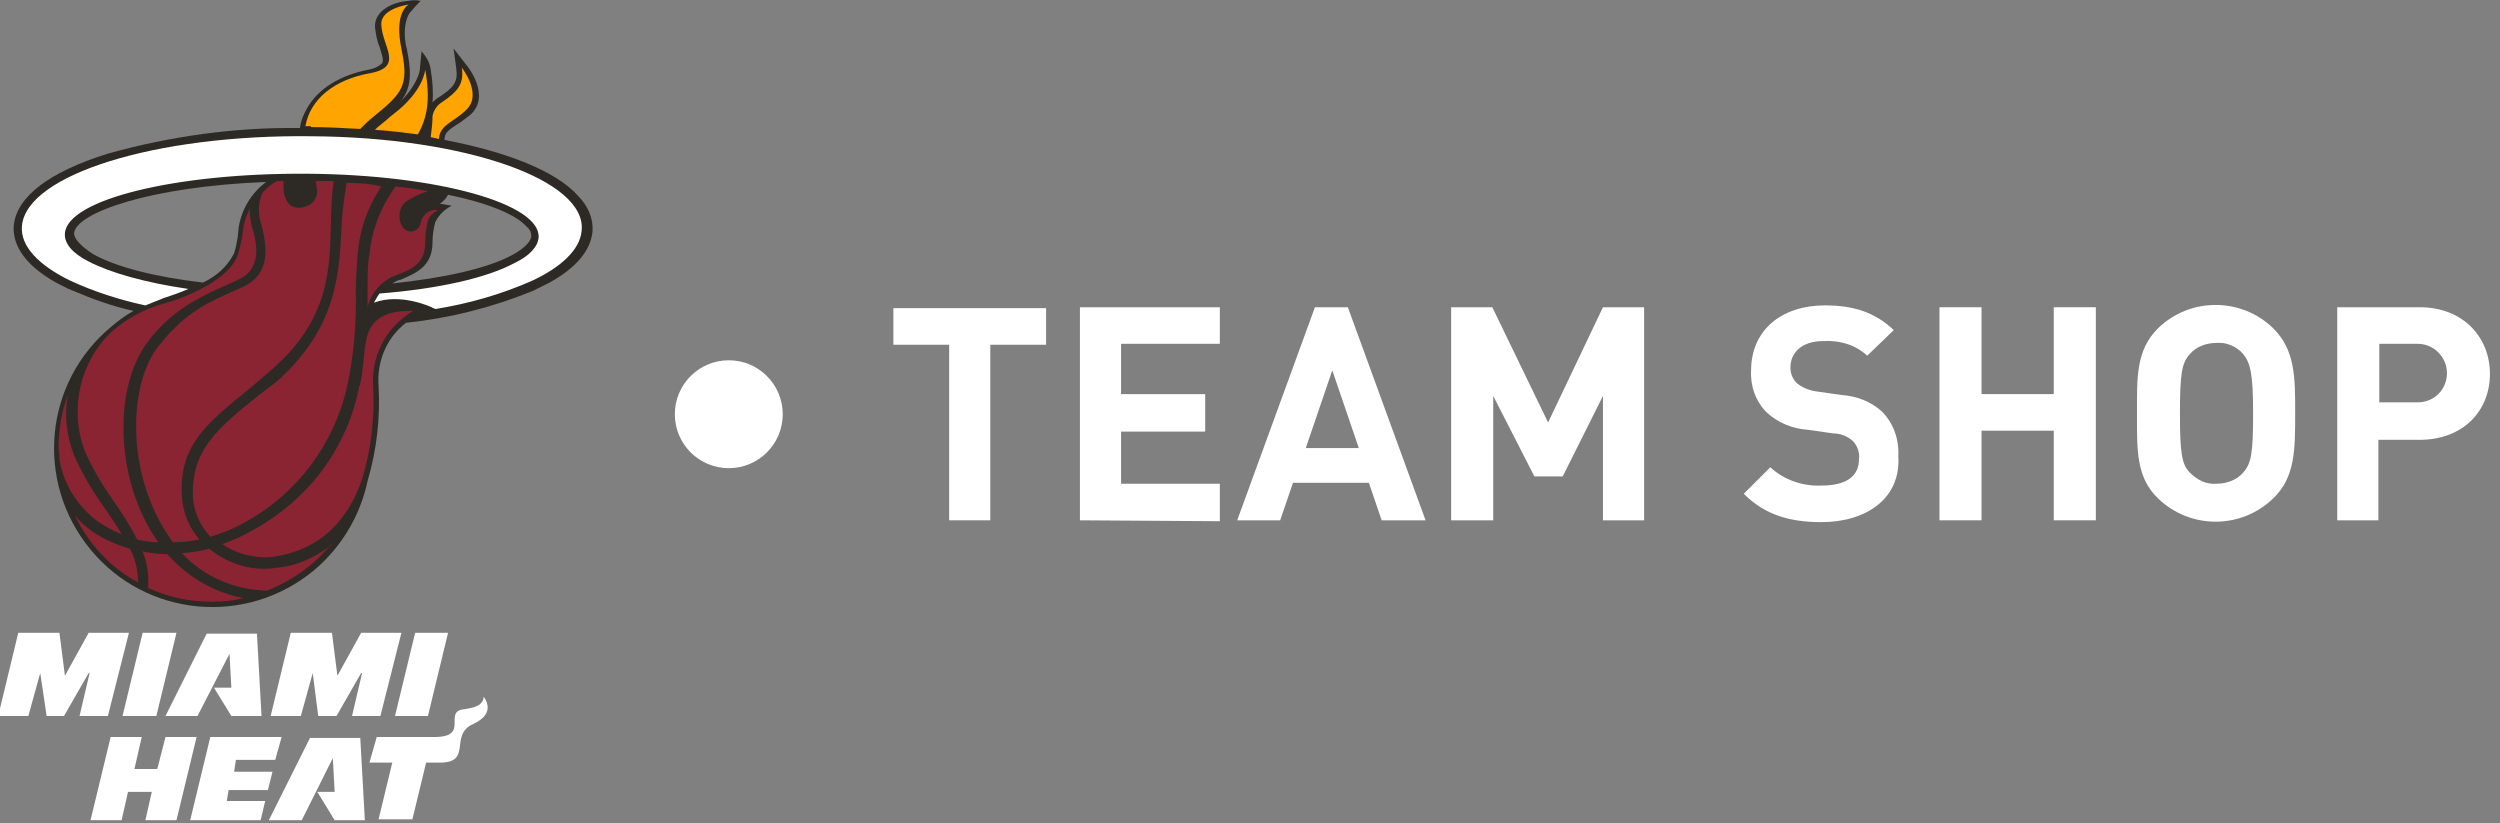<?xml version="1.0" encoding="utf-8"?>
<!-- Generator: Adobe Illustrator 24.3.0, SVG Export Plug-In . SVG Version: 6.00 Build 0)  -->
<svg version="1.1" id="Layer_1" xmlns="http://www.w3.org/2000/svg" xmlns:xlink="http://www.w3.org/1999/xlink" x="0px" y="0px"
	 viewBox="0 0 273.4 90" style="enable-background:new 0 0 273.4 90;" xml:space="preserve">
<rect x="0" y="0" width="273.4" height="90" fill="#808080" stroke="none"/>
<style type="text/css">
	.st0{fill:#FFFFFF;}
	.st1{fill:#2D2A26;}
	.st2{fill:#8A2432;}
	.st3{fill:#FFA400;}
</style>
<g id="HEAT">
	<path class="st0" d="M108.3,37.7v19.2h-4.5V37.7h-6.1v-4h16.7v4H108.3z"/>
	<path class="st0" d="M118.1,56.9V33.6h15.3v4h-10.8v5.5h9.2v4.1h-9.2v5.7h10.8v4.1L118.1,56.9z"/>
	<path class="st0" d="M151.1,56.9l-1.4-4.1h-8.3l-1.4,4.1h-4.7l8.5-23.3h3.6l8.5,23.3H151.1z M145.7,40.5l-2.9,8.5h5.8L145.7,40.5z"
		/>
	<path class="st0" d="M175.3,56.9V43.3l-4.4,8.8h-3.1l-4.5-8.8v13.6h-4.6V33.6h4.5l6.1,12.6l6-12.6h4.5v23.3H175.3z"/>
	<path class="st0" d="M199.2,57.1c-3.5,0-6.2-0.8-8.5-3.1l2.9-2.9c1.5,1.4,3.6,2.1,5.6,2c2.7,0,4.1-1,4.1-2.9c0.1-0.7-0.2-1.5-0.7-2
		c-0.6-0.5-1.3-0.8-2.1-0.8l-2.8-0.4c-1.7-0.1-3.3-0.8-4.5-1.9c-1.2-1.2-1.8-2.9-1.7-4.6c0-4.2,3.1-7.1,8.1-7.1
		c3.2,0,5.5,0.8,7.5,2.7l-2.9,2.8c-1.3-1.2-3-1.7-4.8-1.6c-2.4,0-3.6,1.3-3.6,2.9c0,0.6,0.2,1.2,0.7,1.7c0.6,0.5,1.4,0.8,2.1,0.9
		l2.8,0.4c1.6,0.1,3.2,0.7,4.4,1.8c1.3,1.3,1.9,3.1,1.8,4.9C207.9,54.5,204.1,57.1,199.2,57.1z"/>
	<path class="st0" d="M224.6,56.9v-9.8h-7.9v9.8h-4.6V33.6h4.6v9.5h7.9v-9.5h4.6v23.3H224.6z"/>
	<path class="st0" d="M248.6,54.5c-3.5,3.4-9.1,3.4-12.6,0c-2.4-2.3-2.3-5.3-2.3-9.3s-0.1-6.9,2.3-9.3c3.5-3.4,9.1-3.4,12.6,0
		c2.4,2.4,2.4,5.3,2.4,9.3S251,52.2,248.6,54.5z M245.3,38.7c-0.7-0.8-1.8-1.3-2.9-1.2c-1.1,0-2.2,0.4-2.9,1.2
		c-0.9,1-1.1,2.1-1.1,6.5s0.2,5.6,1.1,6.5c0.8,0.8,1.8,1.3,2.9,1.2c1.1,0,2.2-0.4,2.9-1.2c0.9-1,1.1-2.1,1.1-6.5
		S246.1,39.7,245.3,38.7z"/>
	<path class="st0" d="M264.6,48.1h-4.5v8.8h-4.5V33.6h9c4.8,0,7.7,3.3,7.7,7.3S269.4,48.1,264.6,48.1z M264.4,37.6h-4.2V44h4.2
		c1.8,0,3.2-1.4,3.2-3.2C267.6,39.1,266.2,37.6,264.4,37.6z"/>
	<circle class="st0" cx="79.7" cy="45.3" r="5.9"/>
	<path class="st1" d="M63.2,21.4c-2.4-2.7-7.8-4.8-14.6-6.1c0-0.8,0.5-1.1,1.4-1.7c0.5-0.3,1-0.7,1.5-1.1c2.2-2.1-0.4-5.3-0.5-5.4
		l-1.4-1.8l0.3,2.2c0.2,1.5-0.3,2.1-2,3.2c-0.2,0.1-0.4,0.3-0.6,0.5c0.1-1.2,0-2.4-0.2-3.6c-0.1-0.8-0.5-1.4-1-2l-0.2,2.1
		c0,0-0.2,1.6-2.3,3.6c0.2-0.2,0.4-0.4,0.5-0.6c1-1.5,0.8-3.3,0.4-5.3l-0.1-0.4C44,2.8,44.6,1.5,45,1.2c0.3-0.4,1-1.1,1-1.1
		c-0.5-0.1-0.9-0.1-1.4,0C43.2,0.2,41,1,41,2.9c0.1,0.8,0.2,1.5,0.5,2.2c0.2,0.7,0.5,1.4,0.3,1.8c-0.4,0.4-0.9,0.6-1.4,0.7
		c-3.2,0.6-5.6,2.1-6.8,4.2c-0.4,0.7-0.7,1.4-0.8,2.2c-7.1-0.1-14.2,0.9-21,2.8c-6.4,2-10,4.7-10.3,7.9c-0.1,1.6,0.6,4,4.8,6.3l0,0
		l1.2,0.6l0,0L8,31.8h0c2.1,0.9,4.3,1.7,6.6,2.2c-0.9,0.5-1.7,1.1-2.4,1.7c-7.4,6.1-8.4,17-2.3,24.4s17,8.4,24.4,2.3
		c3-2.5,5.1-6,5.9-9.8c1-3.4,1.4-6.9,1.2-10.4c-0.2-2.7,0.9-5.3,3-6.9c4.8-0.5,9.5-1.7,13.9-3.5l0,0l0.6-0.3l0,0l1.2-0.6l0,0
		c2.9-1.6,4.5-3.5,4.7-5.6C64.9,23.9,64.3,22.5,63.2,21.4z M57.6,24.8c0.3,0.2,0.5,0.6,0.5,1c0,0.6-0.8,1.4-2.1,2.1l0,0
		c-2.8,1.5-7.5,2.5-13.1,3.1c0.3-0.2,0.5-0.3,0.8-0.4h0.1c1.6-0.7,3.5-1.4,3.5-4.1c0-0.7,0.1-1.5,0.3-2.2c0.4-0.8,1-1.4,1.8-1.8
		l-1.1-0.2h-0.2c0.4-0.3,0.7-0.6,0.9-1C53.4,22.2,56.5,23.5,57.6,24.8z M8.1,25.5c0.2-2.2,8.2-5.1,21-5.6c-1.6,1.2-2.7,3-3,5l-0.1,1
		c-0.1,0.6-0.2,1.2-0.4,1.8c-0.7,1.4-1.9,2.5-3.4,3.2c-5.2-0.6-9.5-1.7-12-3.1l0,0C8.8,26.9,8.1,26.1,8.1,25.5z"/>
	<polygon class="st0" points="17.1,78.3 19.3,69.2 15.6,69.2 13.4,78.3 	"/>
	<path class="st0" d="M25.1,71.5l0.2,3.7h-1.9l1.9,3.1h3.3l-0.5-9h-5.5c0,0-4.5,9-4.5,9h3.5L25.1,71.5L25.1,71.5z"/>
	<polygon class="st0" points="16.6,86.6 15.9,89.7 19.3,89.7 21.5,80.6 18.1,80.6 17.2,84.1 14.7,84.1 15.5,80.6 12.1,80.6 
		9.9,89.7 13.3,89.7 14,86.6 	"/>
	<polygon class="st0" points="24.8,87.6 25,86.4 29.3,86.4 29.8,84.4 25.6,84.4 25.8,83.1 30.1,83.1 30.8,80.6 23,80.6 20.8,89.7 
		28.5,89.7 29,87.6 	"/>
	<polygon class="st0" points="46.8,78.3 49,69.2 45.4,69.2 43.2,78.3 	"/>
	<path class="st0" d="M52.9,76.2c0.5,0.7,1,2-1.2,3c-2.6,1.2,0,4.2-3.6,4.2h-1.5l-1.5,6.2h-3.7l1.5-6.2h-2.5l0.8-2.8h6.3
		c3.8,0,1.1-2.6,3-3C51.9,77.4,52.8,77.2,52.9,76.2z"/>
	<polygon class="st0" points="7.1,73.9 6.5,69.2 2,69.2 -0.2,78.3 3.1,78.3 4.4,73.6 4.4,73.6 5.1,78.3 7,78.3 9.7,73.6 9.8,73.6 
		8.7,78.3 11.8,78.3 14.1,69.2 9.7,69.2 7.1,73.9 	"/>
	<polygon class="st0" points="36.9,73.9 36.3,69.2 31.8,69.2 29.6,78.3 32.9,78.3 34.2,73.6 34.2,73.6 34.8,78.3 36.8,78.3 
		39.5,73.6 39.6,73.6 38.5,78.3 41.6,78.3 43.9,69.2 39.5,69.2 36.9,73.9 	"/>
	<path class="st0" d="M36.4,82.9l0.2,3.7h-1.9l1.9,3.1h3.3l-0.5-9h-5.5c0,0-4.5,9-4.5,9H33L36.4,82.9L36.4,82.9z"/>
	<path class="st2" d="M6.5,50.3c0.5,2.8,2.1,5.2,4.3,6.8c0.8,0.5,1.6,1,2.5,1.3c-0.6-1-1.2-1.9-1.9-2.9c-1.3-1.8-2.4-3.7-3.3-5.7
		c-0.8-2.1-1.1-4.3-0.7-6.5l0,0c-0.7,1.8-1,3.8-1,5.8C6.5,49.5,6.5,49.9,6.5,50.3L6.5,50.3z"/>
	<path class="st2" d="M9.3,49.4c0.9,2,2,3.8,3.2,5.5c0.9,1.3,1.8,2.7,2.5,4.1c0.8,0.2,1.6,0.3,2.3,0.3c-0.9-1.3-1.6-2.6-2.2-4.1
		c-2.4-6-2.1-13.4,0.9-17.6c1.5-2.1,3.5-3.8,5.8-5c2-1.1,3.3-1.5,4.6-2.2s2.2-2.3,1.2-5.4c-0.2-0.7-0.3-1.5-0.3-2.2
		c-0.3,0.7-0.6,1.4-0.7,2.2l0,0c-0.1,1-0.3,1.9-0.6,2.9c-1.2,3.2-7.2,5.1-8.1,5.3c-2.1,0.6-4,1.6-5.6,3C8.8,39.4,7.5,44.7,9.3,49.4z
		"/>
	<path class="st2" d="M34.5,19.8c0.1,0.2,0.1,0.4,0.1,0.6c0.3,0.9-0.2,1.9-1.2,2.2c-0.1,0-0.3,0.1-0.4,0.1c-1.5,0.2-1.9-1-2-2
		c0-0.3,0-0.6,0-0.9h-0.7c-0.6,0.3-1.2,0.8-1.6,1.3c-0.5,1.1-0.5,2.4-0.1,3.5c0.9,3.5,0.5,5.7-2.3,6.9c-3.6,1.6-5.9,2.5-9,6.4
		c-1.5,1.9-2.3,4.9-2.4,8c-0.1,3,0.4,6,1.5,8.8c0.6,1.6,1.5,3.2,2.5,4.6c1,0,1.9-0.1,2.9-0.3c-1.1-1.3-1.8-2.9-1.9-4.6
		c-0.4-5.7,2.7-8.1,7.5-12l2.1-1.8c8.5-7.2,6-14.5,7-20.8L34.5,19.8z"/>
	<path class="st2" d="M37.9,20c-0.2,1.3-0.4,2.6-0.5,3.9c-0.3,5.5-0.2,11.6-7.1,17.8l-2.1,1.6c-4.6,3.7-7.3,6-7.1,11.1
		c0.1,1.6,0.8,3.1,1.9,4.3c1.3-0.4,2.6-0.9,3.8-1.6c5.7-3.1,9.8-8.6,11.2-15c0.7-3.4,1-6.8,0.9-10.2c0-1.4,0.2-4,0.2-4
		c0.2-2.6,1-5,2.4-7.2l0.2-0.3C40.6,20.1,39.3,20,37.9,20z"/>
	<path class="st2" d="M40,37.5L40,37.5c-0.2,1-0.2,2.1-0.4,3.2c0,0.4-0.1,0.8-0.2,1.2c0,0.1,0,0.2-0.1,0.3C38,49,33.7,54.7,27.6,58
		c-1,0.6-2.1,1.1-3.3,1.5c1.6,1.1,3.6,1.6,5.5,1.4c5.7-0.8,8.4-4.5,9.8-8.5c1-3.3,1.4-6.8,1.2-10.2c-0.2-3.4,1.5-6.5,4.4-8.2
		C41.5,33.9,40.3,35.4,40,37.5z"/>
	<path class="st2" d="M36.2,59.6c-1.7,1.4-3.8,2.3-6,2.5c-2.6,0.4-5.2-0.4-7.2-2L22.9,60c-1,0.3-2,0.4-3,0.5c2.4,2.6,5.8,4,9.3,4.1
		h0c2.7-1.1,5.2-2.8,7-5.1L36.2,59.6z"/>
	<path class="st2" d="M15.1,63.7c0-1.3-0.3-2.6-0.9-3.7c-1.4-0.4-2.8-1-4-1.8c-0.7-0.5-1.4-1.1-2-1.8l0,0
		C9.7,59.5,12.1,62.1,15.1,63.7L15.1,63.7z"/>
	<path class="st2" d="M26.6,65.4c-3.2-0.6-6.1-2.3-8.3-4.8c-0.9,0-1.8-0.1-2.7-0.3c0.5,1.3,0.7,2.6,0.6,4l0,0c2.2,1,4.5,1.5,6.9,1.5
		C24.3,65.8,25.5,65.7,26.6,65.4L26.6,65.4z"/>
	<path class="st2" d="M46,24.4c-0.1,0.6-0.7,1-1.3,0.9c-0.3-0.1-0.5-0.2-0.7-0.5c-0.5-0.8-0.4-1.9,0.2-2.6c0.8-0.6,1.7-1,2.6-1.3
		l0,0c-1.1-0.2-2.3-0.4-3.6-0.5l0,0.1l-0.3,0.4c-1.4,2.1-2.3,4.5-2.5,7l-0.1,0.5c-0.1,1.1-0.1,2.2-0.1,3.4v0.6c0,0.5,0,0.9,0,1.4
		l0,0c0-0.2,0-0.3,0-0.2c0.4-1.6,1.5-2.9,3.1-3.5c1.6-0.6,3.2-1.2,3.2-3.6c0-0.8,0.1-1.7,0.3-2.4c0.2-0.5,0.6-0.9,1.1-1.1
		C47.1,22.8,46.2,23.4,46,24.4z"/>
	<path class="st3" d="M48,15.2c0.1-1.6,1.6-1.8,3-3.2c1.8-1.7-0.5-4.6-0.5-4.6c0.3,1.9-0.6,2.7-2.2,3.8c-0.5,0.3-0.9,0.9-1,1.5
		c0,0.8-0.1,1.5-0.2,2.3L48,15.2z"/>
	<path class="st3" d="M43,12.5c-0.4,0.3-0.8,0.7-1.2,1S41.2,14,41,14.2c1.6,0.1,3.2,0.3,4.7,0.5c1-1.8,1.4-3.7,0.8-7.1
		C46.5,7.7,46.3,10,43,12.5z"/>
	<path class="st3" d="M34,13.9c1.8,0,3.6,0.1,5.4,0.2l0.2-0.2c1.2-1.3,3-2.3,4-3.8s0.6-3.2,0.2-5.3c-0.6-3.6,0.9-4.3,0.9-4.3
		s-3.1,0.4-3,2.2c0.1,2.4,2.5,4.6-1.2,5.3c-4,0.7-6.6,2.9-7.1,5.8H34z"/>
	<path class="st0" d="M34,14.9c-17-0.2-31.1,4.2-31.6,9.8c-0.2,2.2,1.8,4.3,5.3,6c2.6,1.2,5.4,2.1,8.2,2.7c0.7-0.3,1.3-0.5,2-0.8
		c0.9-0.3,1.8-0.6,2.7-1c-4.8-0.7-8.6-1.8-10.9-3c-1.8-0.9-2.7-2-2.6-3.1c0.3-3.7,12.2-6.6,26.5-6.5s25.6,3.3,25.3,7
		c-0.1,1-1,2-2.7,2.8c-3,1.6-8.3,2.8-14.7,3.3c-0.2,0.3-0.4,0.6-0.6,1c2.9-1.1,6.3,0.5,6.3,0.5c0.1,0.1,0.3,0.1,0.4,0.2
		c3.7-0.6,7.2-1.6,10.6-3.1c3.2-1.5,5.2-3.4,5.4-5.4C64.3,19.7,50.9,15,34,14.9z"/>
</g>
</svg>
